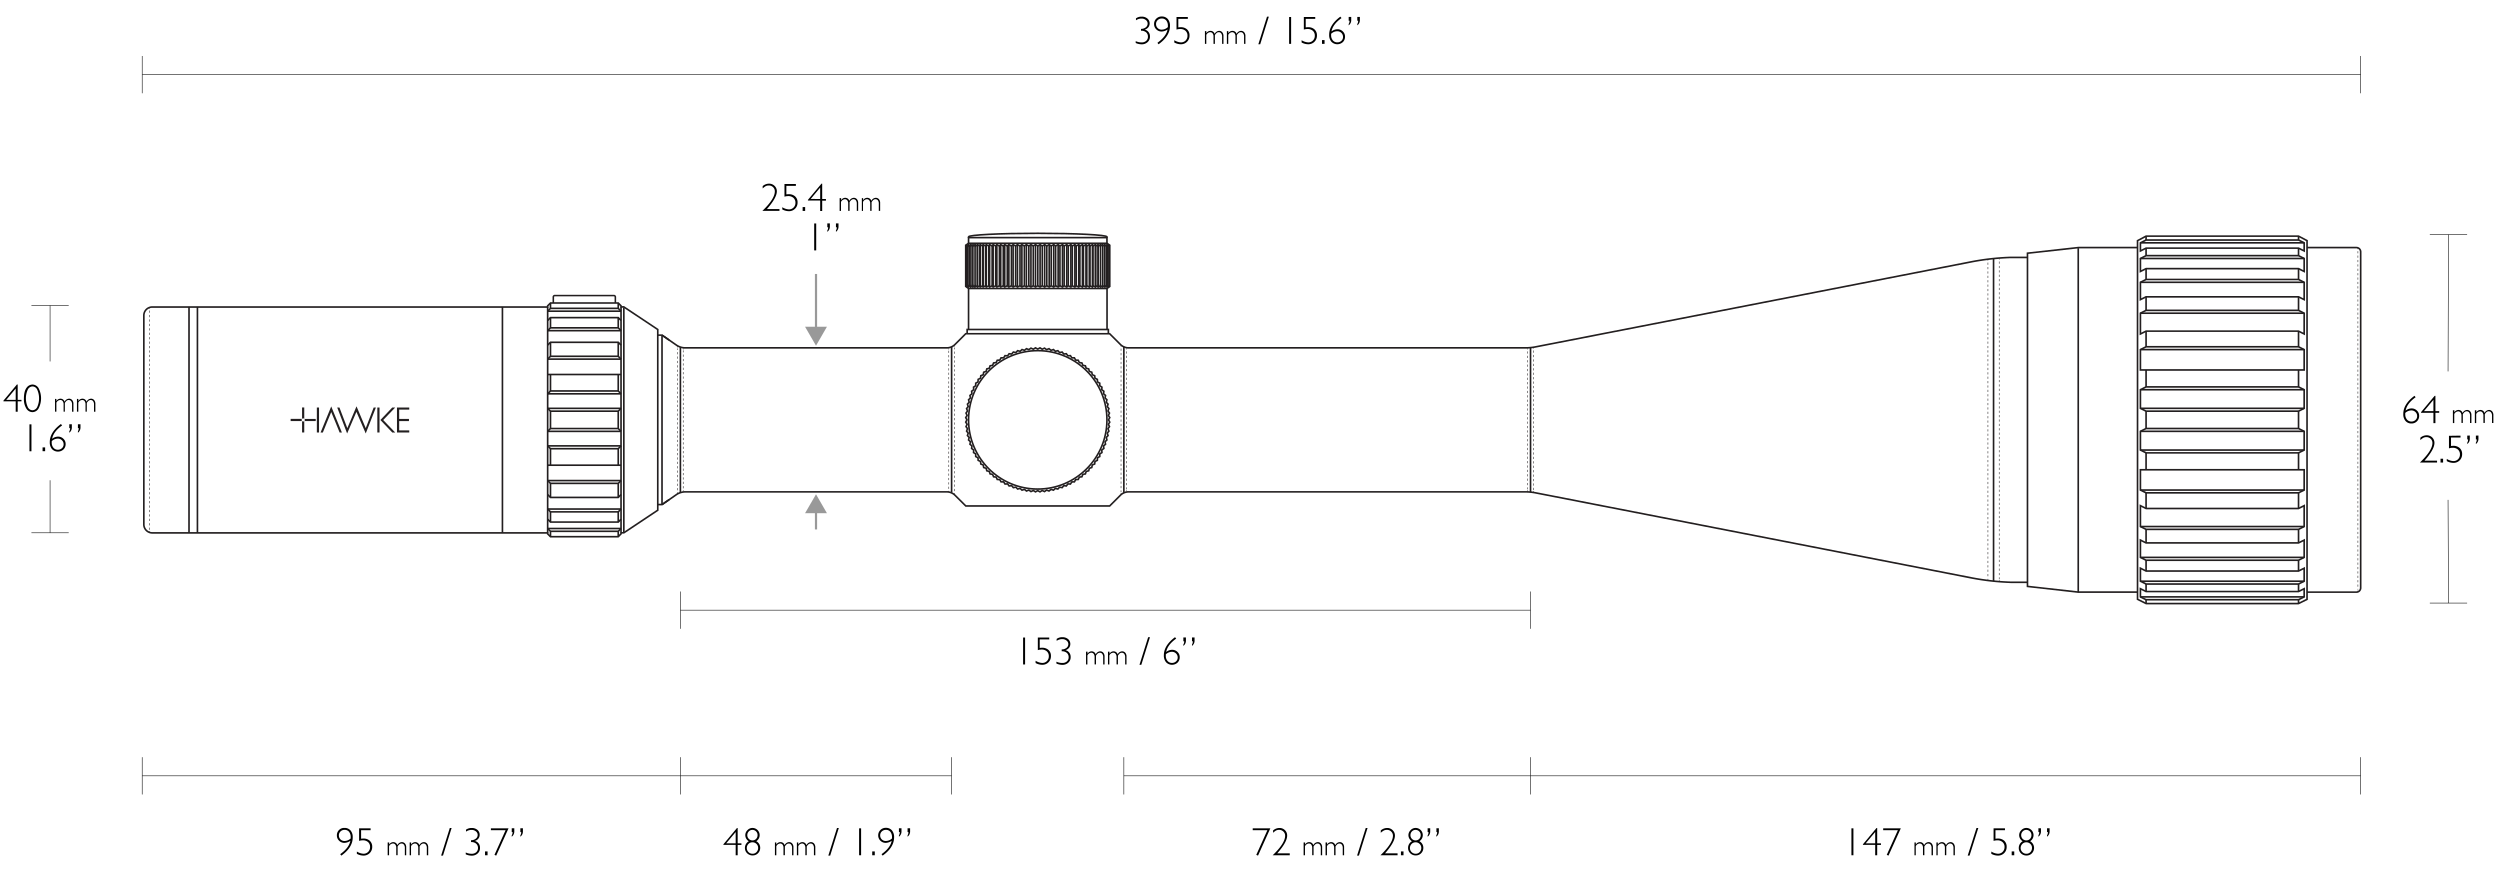 <svg xmlns="http://www.w3.org/2000/svg" viewBox="0 0 1140 400"><defs><style>.cls-1,.cls-10,.cls-11,.cls-12,.cls-14,.cls-15,.cls-16,.cls-17,.cls-2,.cls-3,.cls-4,.cls-5,.cls-6,.cls-7,.cls-8,.cls-9{fill:none;stroke-miterlimit:10;}.cls-1,.cls-10,.cls-11,.cls-12,.cls-14,.cls-15,.cls-2,.cls-3,.cls-4,.cls-5,.cls-6,.cls-7,.cls-8,.cls-9{stroke:#231f20;}.cls-1{stroke-width:0.75px;}.cls-10,.cls-11,.cls-12,.cls-14,.cls-16,.cls-2,.cls-3,.cls-4,.cls-5,.cls-6,.cls-7,.cls-8,.cls-9{stroke-width:0.25px;}.cls-3{stroke-dasharray:1.01 1.01;}.cls-4{stroke-dasharray:1 1;}.cls-5{stroke-dasharray:1 1;}.cls-6{stroke-dasharray:1.01 1.01;}.cls-7{stroke-dasharray:1.01 1.01;}.cls-8{stroke-dasharray:1 1;}.cls-9{stroke-dasharray:1 1;}.cls-10{stroke-dasharray:1.01 1.01;}.cls-11{stroke-dasharray:1 1;}.cls-12{stroke-dasharray:1 1;}.cls-13{fill:#231f20;}.cls-14{stroke-dasharray:1 1;}.cls-15{stroke-width:0.72px;}.cls-16{stroke:#000;}.cls-17{stroke:#999;}.cls-18{fill:#999;}</style></defs><title>Riflescope_Vantage_AO_6-24x50</title><g id="SCOPE"><polyline class="cls-1" points="506.05 112.24 505.87 112.14 505.58 111.8 504.86 112.14 504.8 111.57 503.86 112.14 503.78 111.57 502.84 112.14 502.77 111.57 501.84 112.14 501.84 111.57 500.8 112.14 500.72 111.57 499.65 112.14 499.49 111.57 498.39 112.14 498.16 111.57 497.03 112.14 496.73 111.57 495.58 112.14 495.21 111.57 494.04 112.14 493.6 111.57 492.42 112.14 491.91 111.57 490.73 112.14 490.15 111.57 488.96 112.14 488.32 111.57 487.13 112.14 486.43 111.57 485.25 112.14 484.49 111.57 483.32 112.14 482.51 111.57 481.35 112.14 480.48 111.57 479.35 112.14 478.43 111.57 477.33 112.14 476.36 111.57 475.28 112.14 474.28 111.57 473.23 112.14 472.19 111.57 471.18 112.14 470.11 111.57 469.14 112.14 468.04 111.57 467.12 112.14 465.99 111.57 465.12 112.14 463.96 111.57 463.15 112.14 461.98 111.57 461.21 112.14 460.04 111.57 459.33 112.14 458.15 111.57 457.5 112.14 456.32 111.57 455.74 112.14 454.56 111.57 454.04 112.14 452.87 111.57 452.42 112.14 451.26 111.57 450.88 112.14 449.74 111.57 449.43 112.14 448.31 111.57 448.08 112.14 446.98 111.57 446.82 112.14 445.75 111.57 445.67 112.14 444.63 111.57 444.63 112.14 443.69 111.57 443.63 112.14 442.69 111.57 442.61 112.14 441.67 111.57 441.6 112.14 440.89 111.8 440.6 112.14 440.37 112.24"></polyline><polyline class="cls-1" points="440.37 130.21 440.6 130.31 440.89 130.66 441.6 130.31 441.67 130.88 442.61 130.31 442.69 130.88 443.63 130.31 443.69 130.88 444.63 130.31 444.63 130.88 445.67 130.31 445.75 130.88 446.82 130.31 446.98 130.88 448.08 130.31 448.31 130.88 449.43 130.31 449.74 130.88 450.88 130.31 451.26 130.88 452.42 130.31 452.87 130.88 454.04 130.31 454.56 130.88 455.74 130.31 456.32 130.88 457.5 130.31 458.15 130.88 459.33 130.31 460.04 130.88 461.21 130.31 461.98 130.88 463.15 130.31 463.96 130.88 465.12 130.31 465.99 130.88 467.12 130.31 468.04 130.88 469.14 130.31 470.11 130.88 471.18 130.31 472.19 130.88 473.23 130.31 474.28 130.88 475.28 130.31 476.36 130.88 477.33 130.31 478.43 130.88 479.35 130.31 480.48 130.88 481.35 130.31 482.51 130.88 483.32 130.31 484.49 130.88 485.25 130.31 486.43 130.88 487.13 130.31 488.32 130.88 488.96 130.31 490.15 130.88 490.73 130.31 491.91 130.88 492.42 130.31 493.6 130.88 494.04 130.31 495.21 130.88 495.58 130.31 496.73 130.88 497.03 130.31 498.16 130.88 498.39 130.31 499.49 130.88 499.65 130.31 500.72 130.88 500.8 130.31 501.84 130.88 501.84 130.31 502.77 130.88 502.84 130.31 503.78 130.88 503.86 130.31 504.8 130.88 504.86 130.31 505.58 130.66 505.87 130.31 506.05 130.21"></polyline><line class="cls-1" x1="474.28" y1="111.57" x2="474.28" y2="130.88"></line><line class="cls-1" x1="476.36" y1="111.57" x2="476.36" y2="130.88"></line><line class="cls-1" x1="478.43" y1="111.57" x2="478.43" y2="130.88"></line><line class="cls-1" x1="480.48" y1="111.57" x2="480.48" y2="130.88"></line><line class="cls-1" x1="482.51" y1="111.57" x2="482.51" y2="130.88"></line><line class="cls-1" x1="484.49" y1="111.57" x2="484.49" y2="130.88"></line><line class="cls-1" x1="486.43" y1="111.57" x2="486.43" y2="130.88"></line><line class="cls-1" x1="488.32" y1="111.57" x2="488.32" y2="130.88"></line><line class="cls-1" x1="490.15" y1="111.57" x2="490.15" y2="130.88"></line><line class="cls-1" x1="491.91" y1="111.57" x2="491.91" y2="130.88"></line><line class="cls-1" x1="495.21" y1="111.57" x2="495.21" y2="130.88"></line><line class="cls-1" x1="496.73" y1="111.57" x2="496.73" y2="130.88"></line><line class="cls-1" x1="498.16" y1="111.57" x2="498.16" y2="130.88"></line><line class="cls-1" x1="499.49" y1="111.57" x2="499.49" y2="130.88"></line><line class="cls-1" x1="500.72" y1="111.57" x2="500.72" y2="130.88"></line><line class="cls-1" x1="501.84" y1="111.57" x2="501.84" y2="130.88"></line><line class="cls-1" x1="502.84" y1="111.79" x2="502.84" y2="130.66"></line><line class="cls-1" x1="503.73" y1="111.57" x2="503.73" y2="130.88"></line><line class="cls-1" x1="504.5" y1="111.79" x2="504.5" y2="130.66"></line><line class="cls-1" x1="505.14" y1="111.54" x2="505.14" y2="130.91"></line><line class="cls-1" x1="505.67" y1="111.57" x2="505.67" y2="130.88"></line><line class="cls-1" x1="493.6" y1="111.57" x2="493.6" y2="130.88"></line><line class="cls-1" x1="473.23" y1="112.14" x2="473.23" y2="130.34"></line><line class="cls-1" x1="475.28" y1="112.14" x2="475.28" y2="130.34"></line><line class="cls-1" x1="477.33" y1="112.14" x2="477.33" y2="130.34"></line><line class="cls-1" x1="479.35" y1="112.14" x2="479.35" y2="130.34"></line><line class="cls-1" x1="481.35" y1="112.14" x2="481.35" y2="130.34"></line><line class="cls-1" x1="483.33" y1="112.22" x2="483.33" y2="130.42"></line><line class="cls-1" x1="485.25" y1="112.14" x2="485.25" y2="130.34"></line><line class="cls-1" x1="487.13" y1="112.14" x2="487.13" y2="130.34"></line><line class="cls-1" x1="488.96" y1="112.14" x2="488.96" y2="130.34"></line><line class="cls-1" x1="490.73" y1="112.14" x2="490.73" y2="130.34"></line><line class="cls-1" x1="492.42" y1="112.14" x2="492.42" y2="130.34"></line><line class="cls-1" x1="494.04" y1="112.14" x2="494.04" y2="130.34"></line><line class="cls-1" x1="495.58" y1="112.14" x2="495.58" y2="130.34"></line><line class="cls-1" x1="497.03" y1="112.14" x2="497.03" y2="130.34"></line><line class="cls-1" x1="498.39" y1="112.14" x2="498.39" y2="130.34"></line><line class="cls-1" x1="499.65" y1="112.14" x2="499.65" y2="130.34"></line><line class="cls-1" x1="500.8" y1="112.14" x2="500.8" y2="130.34"></line><line class="cls-1" x1="472.19" y1="130.88" x2="472.19" y2="111.57"></line><line class="cls-1" x1="470.11" y1="130.88" x2="470.11" y2="111.57"></line><line class="cls-1" x1="468.03" y1="130.88" x2="468.03" y2="111.57"></line><line class="cls-1" x1="465.98" y1="130.88" x2="465.98" y2="111.57"></line><line class="cls-1" x1="463.96" y1="130.88" x2="463.96" y2="111.57"></line><line class="cls-1" x1="461.98" y1="130.88" x2="461.98" y2="111.57"></line><line class="cls-1" x1="460.04" y1="130.88" x2="460.04" y2="111.57"></line><line class="cls-1" x1="458.15" y1="130.88" x2="458.15" y2="111.57"></line><line class="cls-1" x1="456.32" y1="130.88" x2="456.32" y2="111.57"></line><line class="cls-1" x1="454.56" y1="130.88" x2="454.56" y2="111.57"></line><line class="cls-1" x1="451.26" y1="130.88" x2="451.26" y2="111.57"></line><line class="cls-1" x1="449.74" y1="130.88" x2="449.74" y2="111.57"></line><line class="cls-1" x1="448.31" y1="130.88" x2="448.31" y2="111.57"></line><line class="cls-1" x1="446.98" y1="130.88" x2="446.98" y2="111.57"></line><line class="cls-1" x1="445.75" y1="130.88" x2="445.75" y2="111.57"></line><line class="cls-1" x1="444.63" y1="130.88" x2="444.63" y2="111.57"></line><line class="cls-1" x1="443.62" y1="130.66" x2="443.62" y2="111.79"></line><line class="cls-1" x1="442.74" y1="130.88" x2="442.74" y2="111.57"></line><line class="cls-1" x1="441.97" y1="130.66" x2="441.97" y2="111.79"></line><line class="cls-1" x1="441.32" y1="130.91" x2="441.32" y2="111.54"></line><line class="cls-1" x1="440.8" y1="130.88" x2="440.8" y2="111.57"></line><line class="cls-1" x1="452.87" y1="130.88" x2="452.87" y2="111.57"></line><line class="cls-1" x1="471.18" y1="130.31" x2="471.18" y2="112.11"></line><line class="cls-1" x1="469.14" y1="130.31" x2="469.14" y2="112.11"></line><line class="cls-1" x1="467.12" y1="130.31" x2="467.12" y2="112.11"></line><line class="cls-1" x1="465.12" y1="130.31" x2="465.12" y2="112.11"></line><line class="cls-1" x1="463.13" y1="130.23" x2="463.13" y2="112.03"></line><line class="cls-1" x1="461.22" y1="130.31" x2="461.22" y2="112.11"></line><line class="cls-1" x1="459.33" y1="130.31" x2="459.33" y2="112.11"></line><line class="cls-1" x1="457.5" y1="130.31" x2="457.5" y2="112.11"></line><line class="cls-1" x1="455.74" y1="130.31" x2="455.74" y2="112.11"></line><line class="cls-1" x1="454.04" y1="130.31" x2="454.04" y2="112.11"></line><line class="cls-1" x1="452.42" y1="130.31" x2="452.42" y2="112.11"></line><line class="cls-1" x1="450.89" y1="130.31" x2="450.89" y2="112.11"></line><line class="cls-1" x1="449.43" y1="130.31" x2="449.43" y2="112.11"></line><line class="cls-1" x1="448.08" y1="130.31" x2="448.08" y2="112.11"></line><line class="cls-1" x1="446.82" y1="130.31" x2="446.82" y2="112.11"></line><line class="cls-1" x1="445.67" y1="130.31" x2="445.67" y2="112.11"></line><polyline class="cls-1" points="441.66 110.93 441.66 108.35 504.77 108.35 504.77 110.93"></polyline><line class="cls-1" x1="441.66" y1="131.55" x2="504.86" y2="131.55"></line><polyline class="cls-1" points="504.81 150.25 504.81 131.55 506.05 130.62 506.05 130.28 506.05 112.17 506.05 111.83 504.81 110.93 441.66 110.93 440.37 111.83 440.37 112.12 440.37 130.33 440.37 130.62 441.66 131.55 441.66 150.25"></polyline><ellipse class="cls-1" cx="473.22" cy="191.45" rx="31.56" ry="31.55" transform="translate(280.03 663.97) rotate(-89.79)"></ellipse><polygon class="cls-1" points="473.21 159.18 474.24 158.62 475.24 159.24 476.3 158.75 477.25 159.43 478.35 159 479.26 159.75 480.38 159.39 481.23 160.19 482.38 159.91 483.18 160.76 484.34 160.54 485.09 161.44 486.25 161.3 486.95 162.25 488.12 162.18 488.76 163.17 489.93 163.18 490.5 164.2 491.68 164.28 492.18 165.34 493.35 165.5 493.78 166.58 494.94 166.81 495.3 167.92 496.44 168.22 496.74 169.36 497.85 169.73 498.08 170.88 499.17 171.32 499.32 172.48 500.38 172.99 500.46 174.16 501.49 174.73 501.49 175.9 502.48 176.54 502.41 177.71 503.36 178.41 503.22 179.57 504.12 180.32 503.91 181.48 504.76 182.29 504.47 183.43 505.27 184.29 504.91 185.41 505.66 186.31 505.23 187.41 505.92 188.36 505.42 189.43 506.05 190.42 505.48 191.45 506.05 192.49 505.42 193.48 505.92 194.54 505.23 195.5 505.66 196.59 504.91 197.5 505.27 198.62 504.47 199.48 504.76 200.62 503.91 201.43 504.12 202.58 503.22 203.34 503.36 204.5 502.41 205.2 502.48 206.37 501.49 207 501.49 208.18 500.46 208.75 500.38 209.92 499.32 210.42 499.17 211.59 498.08 212.03 497.85 213.18 496.74 213.55 496.44 214.68 495.3 214.98 494.94 216.1 493.78 216.32 493.35 217.41 492.18 217.56 491.68 218.63 490.5 218.71 489.93 219.73 488.76 219.74 488.12 220.72 486.95 220.66 486.25 221.6 485.09 221.46 484.34 222.36 483.18 222.15 482.38 223 481.23 222.72 480.38 223.51 479.26 223.16 478.35 223.9 477.25 223.47 476.3 224.16 475.24 223.67 474.24 224.29 473.21 223.73 472.18 224.29 471.18 223.67 470.12 224.16 469.16 223.47 468.07 223.9 467.16 223.16 466.04 223.51 465.18 222.72 464.04 223 463.24 222.15 462.08 222.36 461.33 221.46 460.16 221.6 459.47 220.66 458.29 220.72 457.66 219.74 456.48 219.73 455.91 218.71 454.74 218.63 454.24 217.56 453.07 217.41 452.63 216.32 451.48 216.1 451.11 214.98 449.98 214.68 449.68 213.54 448.56 213.18 448.34 212.03 447.25 211.59 447.1 210.42 446.04 209.92 445.96 208.75 444.93 208.18 444.92 207 443.94 206.37 444 205.2 443.06 204.5 443.2 203.34 442.3 202.58 442.51 201.43 441.66 200.62 441.94 199.48 441.15 198.62 441.5 197.5 440.76 196.59 441.19 195.5 440.5 194.54 441 193.48 440.37 192.49 440.93 191.45 440.37 190.42 441 189.43 440.5 188.36 441.19 187.41 440.76 186.31 441.5 185.41 441.15 184.29 441.94 183.43 441.66 182.29 442.51 181.48 442.3 180.32 443.2 179.57 443.06 178.41 444 177.71 443.94 176.54 444.92 175.9 444.93 174.73 445.96 174.16 446.04 172.99 447.1 172.48 447.25 171.32 448.34 170.88 448.56 169.73 449.68 169.36 449.98 168.22 451.11 167.92 451.48 166.81 452.63 166.58 453.07 165.5 454.24 165.34 454.74 164.28 455.91 164.2 456.48 163.18 457.66 163.17 458.29 162.18 459.47 162.25 460.16 161.3 461.33 161.44 462.08 160.54 463.24 160.76 464.04 159.91 465.18 160.19 466.04 159.39 467.16 159.75 468.07 159 469.16 159.43 470.12 158.75 471.18 159.24 472.18 158.62 473.21 159.18"></polygon><path class="cls-1" d="M504.76,108.4V108c0-.89-14.13-1.61-31.55-1.61s-31.55.72-31.55,1.61v.39"></path><path class="cls-1" d="M301.88,230.09l6.79-4.7a7.36,7.36,0,0,1,3.52-1.1H432a5.4,5.4,0,0,1,3.3,1.37l5.1,5.07H506l5.08-5.07a5.37,5.37,0,0,1,3.3-1.37H696a24.47,24.47,0,0,1,3.83.37L899,263.52a114.16,114.16,0,0,0,17.84,2h7.74"></path><path class="cls-1" d="M301.88,152.82l6.79,4.7a7.36,7.36,0,0,0,3.52,1.1H432a5.4,5.4,0,0,0,3.3-1.37l5.07-5.07H506l5.08,5.07a5.37,5.37,0,0,0,3.3,1.37H696a24.47,24.47,0,0,0,3.83-.37L899,119.38a115.27,115.27,0,0,1,17.84-2h7.74"></path><polyline class="cls-1" points="441.02 152.18 441.02 150.25 505.41 150.25 505.41 152.18"></polyline><polyline class="cls-1" points="299.94 152.82 301.88 152.82 305.1 155.05"></polyline><line class="cls-1" x1="433.93" y1="224.55" x2="433.93" y2="158.22"></line><line class="cls-2" x1="435.22" y1="225.32" x2="435.22" y2="224.87"></line><line class="cls-3" x1="435.22" y1="223.95" x2="435.22" y2="158.5"></line><line class="cls-2" x1="435.22" y1="158.04" x2="435.22" y2="157.59"></line><line class="cls-2" x1="432.64" y1="224.29" x2="432.64" y2="223.84"></line><line class="cls-4" x1="432.64" y1="222.93" x2="432.64" y2="159.78"></line><line class="cls-2" x1="432.64" y1="159.33" x2="432.64" y2="158.88"></line><line class="cls-1" x1="512.48" y1="158.14" x2="512.48" y2="224.77"></line><line class="cls-2" x1="513.77" y1="158.88" x2="513.77" y2="159.33"></line><line class="cls-5" x1="513.77" y1="160.24" x2="513.77" y2="223.13"></line><line class="cls-2" x1="513.77" y1="223.58" x2="513.77" y2="224.03"></line><line class="cls-2" x1="511.19" y1="157.59" x2="511.19" y2="158.04"></line><line class="cls-6" x1="511.19" y1="158.96" x2="511.19" y2="224.41"></line><line class="cls-2" x1="511.19" y1="224.87" x2="511.19" y2="225.32"></line><line class="cls-1" x1="697.92" y1="158.36" x2="697.92" y2="224.45"></line><line class="cls-2" x1="699.2" y1="158.46" x2="699.2" y2="158.91"></line><line class="cls-7" x1="699.2" y1="159.83" x2="699.2" y2="223.54"></line><line class="cls-2" x1="699.2" y1="224" x2="699.2" y2="224.45"></line><line class="cls-2" x1="696.63" y1="158.88" x2="696.63" y2="159.33"></line><line class="cls-5" x1="696.63" y1="160.24" x2="696.63" y2="223.13"></line><line class="cls-2" x1="696.63" y1="223.58" x2="696.63" y2="224.03"></line><line class="cls-1" x1="909.06" y1="117.88" x2="909.06" y2="264.98"></line><line class="cls-2" x1="911.64" y1="117.89" x2="911.64" y2="118.35"></line><line class="cls-8" x1="911.64" y1="119.26" x2="911.64" y2="264.13"></line><line class="cls-2" x1="911.64" y1="264.58" x2="911.64" y2="265.04"></line><line class="cls-2" x1="906.49" y1="118.38" x2="906.49" y2="118.83"></line><line class="cls-9" x1="906.49" y1="119.75" x2="906.49" y2="263.49"></line><line class="cls-2" x1="906.49" y1="263.95" x2="906.49" y2="264.4"></line><line class="cls-2" x1="68.16" y1="140.25" x2="68.16" y2="140.7"></line><line class="cls-10" x1="68.16" y1="141.61" x2="68.16" y2="241.79"></line><line class="cls-2" x1="68.16" y1="242.25" x2="68.16" y2="242.71"></line><line class="cls-1" x1="90.03" y1="139.95" x2="90.03" y2="242.96"></line><line class="cls-1" x1="229.11" y1="139.95" x2="229.11" y2="242.96"></line><line class="cls-1" x1="249.73" y1="139.95" x2="249.73" y2="242.96"></line><line class="cls-1" x1="283.19" y1="139.95" x2="283.19" y2="242.96"></line><polyline class="cls-1" points="283.19 139.95 284.46 139.95 299.94 150.25 299.94 232.66 284.46 242.96 283.19 242.96"></polyline><line class="cls-1" x1="310.26" y1="224.55" x2="310.26" y2="158.36"></line><line class="cls-2" x1="311.55" y1="224.03" x2="311.55" y2="223.58"></line><line class="cls-11" x1="311.55" y1="222.68" x2="311.55" y2="159.78"></line><line class="cls-2" x1="311.55" y1="159.33" x2="311.55" y2="158.88"></line><line class="cls-2" x1="308.97" y1="224.93" x2="308.97" y2="224.47"></line><line class="cls-12" x1="308.97" y1="223.57" x2="308.97" y2="158.89"></line><line class="cls-2" x1="308.97" y1="158.44" x2="308.97" y2="157.98"></line><line class="cls-1" x1="301.88" y1="229.83" x2="301.88" y2="153.08"></line><line class="cls-1" x1="284.47" y1="242.71" x2="284.47" y2="140.2"></line><path class="cls-1" d="M249.73,140H69.45a3.86,3.86,0,0,0-3.86,3.86V239.1A3.86,3.86,0,0,0,69.45,243H249.73"></path><line class="cls-1" x1="86.19" y1="139.95" x2="86.19" y2="242.96"></line><polygon class="cls-13" points="146.18 197.22 147.22 197.22 148.74 193.47 149 192.81 151.04 187.9 153.07 192.81 154.86 197.22 155.9 197.22 151.04 185.33 146.18 197.22 146.18 197.22"></polygon><polygon class="cls-13" points="166.78 195.23 162.57 185.28 158.38 195.24 154.79 185.83 153.77 185.83 158.29 197.67 162.53 187.8 166.77 197.66 171.41 185.83 170.39 185.83 166.78 195.23 166.78 195.23"></polygon><polygon class="cls-13" points="178.86 185.83 173.45 191.52 178.87 197.22 180.21 197.22 174.74 191.53 180.21 185.83 178.86 185.83 178.86 185.83"></polygon><polygon class="cls-13" points="172.06 197.22 173.06 197.22 173.06 185.83 172.06 185.83 172.06 197.22 172.06 197.22"></polygon><polygon class="cls-13" points="181.02 197.22 186.62 197.22 186.62 196.26 182.03 196.26 182.03 192.02 186.48 192.02 186.48 191.03 182.03 191.03 182.03 186.78 186.62 186.78 186.62 185.83 181.02 185.83 181.02 197.22 181.02 197.22"></polygon><polygon class="cls-13" points="144.48 197.22 145.48 197.22 145.48 185.83 144.48 185.83 144.48 197.22 144.48 197.22"></polygon><path class="cls-13" d="M132.53,191v1h5.21a.69.69,0,0,1-.2-.5.7.7,0,0,1,.2-.5Z"></path><path class="cls-13" d="M137.74,191a.72.72,0,0,1,.51-.21.67.67,0,0,1,.49.21v-5.19h-1V191Z"></path><path class="cls-13" d="M139,191.52a.73.73,0,0,1-.2.5h5.17v-1h-5.17a.75.75,0,0,1,.2.5Z"></path><path class="cls-13" d="M137.74,192v5.19h1V192a.7.7,0,0,1-.49.2.75.75,0,0,1-.51-.2Z"></path><path class="cls-1" d="M1052,112.9h22.54a1.94,1.94,0,0,1,1.93,1.94V268.07a1.94,1.94,0,0,1-1.93,1.94H1052"></path><line class="cls-2" x1="1075.2" y1="113.16" x2="1075.2" y2="113.62"></line><line class="cls-14" x1="1075.2" y1="114.53" x2="1075.2" y2="268.84"></line><line class="cls-2" x1="1075.2" y1="269.29" x2="1075.2" y2="269.75"></line><polyline class="cls-1" points="283.19 196.7 281.92 195.41 251.02 195.41 249.73 196.7"></polyline><polyline class="cls-1" points="283.19 186.21 281.92 187.5 251.02 187.5 249.73 186.21"></polyline><polyline class="cls-1" points="249.73 196.7 265.36 196.7 283.19 196.7"></polyline><line class="cls-1" x1="249.73" y1="186.21" x2="283.19" y2="186.21"></line><polyline class="cls-1" points="249.73 203.32 251.02 204.6 281.92 204.6 283.19 203.32"></polyline><line class="cls-1" x1="249.73" y1="212.13" x2="283.19" y2="212.13"></line><line class="cls-1" x1="283.19" y1="203.32" x2="249.73" y2="203.32"></line><polyline class="cls-1" points="283.19 225.53 281.92 226.82 251.02 226.82 249.73 225.53"></polyline><polyline class="cls-1" points="283.19 219.14 281.92 220.42 251.02 220.42 249.73 219.14"></polyline><line class="cls-1" x1="249.73" y1="219.14" x2="283.19" y2="219.14"></line><polyline class="cls-1" points="283.19 232.12 281.92 233.41 251.02 233.41 249.73 232.12"></polyline><polyline class="cls-1" points="283.19 236.77 281.92 238.06 251.02 238.06 249.73 236.77"></polyline><line class="cls-1" x1="249.73" y1="232.12" x2="283.19" y2="232.12"></line><polyline class="cls-1" points="249.73 242.71 249.73 243.44 251.02 244.73 281.92 244.73 283.19 243.44 283.19 242.71"></polyline><polyline class="cls-1" points="249.73 241 251.02 242.28 281.92 242.28 283.19 241"></polyline><line class="cls-1" x1="249.73" y1="241" x2="283.19" y2="241"></line><line class="cls-1" x1="251.02" y1="204.61" x2="251.02" y2="212.13"></line><line class="cls-1" x1="281.92" y1="204.61" x2="281.92" y2="212.13"></line><line class="cls-1" x1="251.02" y1="187.5" x2="251.02" y2="195.41"></line><line class="cls-1" x1="978.61" y1="187.5" x2="978.61" y2="195.41"></line><line class="cls-1" x1="978.61" y1="206.51" x2="978.61" y2="214.22"></line><line class="cls-1" x1="978.61" y1="224.74" x2="978.61" y2="231.87"></line><line class="cls-1" x1="978.61" y1="241.39" x2="978.61" y2="247.57"></line><line class="cls-1" x1="978.61" y1="255.46" x2="978.61" y2="260.39"></line><line class="cls-1" x1="978.61" y1="266.31" x2="978.61" y2="269.74"></line><line class="cls-1" x1="978.61" y1="273.47" x2="978.61" y2="275.22"></line><line class="cls-1" x1="978.61" y1="168.71" x2="978.61" y2="176.42"></line><line class="cls-1" x1="978.61" y1="151" x2="978.61" y2="158.13"></line><line class="cls-1" x1="978.61" y1="135.35" x2="978.61" y2="141.53"></line><line class="cls-1" x1="978.61" y1="122.5" x2="978.61" y2="127.44"></line><line class="cls-1" x1="978.61" y1="113.15" x2="978.61" y2="116.58"></line><line class="cls-1" x1="978.61" y1="107.73" x2="978.61" y2="109.45"></line><line class="cls-1" x1="1048.13" y1="187.5" x2="1048.13" y2="195.41"></line><line class="cls-1" x1="1048.13" y1="206.51" x2="1048.13" y2="214.22"></line><line class="cls-1" x1="1048.13" y1="224.74" x2="1048.13" y2="231.87"></line><line class="cls-1" x1="1048.13" y1="241.39" x2="1048.13" y2="247.57"></line><line class="cls-1" x1="1048.13" y1="255.46" x2="1048.13" y2="260.39"></line><line class="cls-1" x1="1048.13" y1="266.31" x2="1048.13" y2="269.74"></line><line class="cls-1" x1="1048.13" y1="273.47" x2="1048.13" y2="275.22"></line><line class="cls-1" x1="1048.13" y1="168.71" x2="1048.13" y2="176.42"></line><line class="cls-1" x1="1048.13" y1="151" x2="1048.13" y2="158.13"></line><line class="cls-1" x1="1048.13" y1="135.35" x2="1048.13" y2="141.53"></line><line class="cls-1" x1="1048.13" y1="122.5" x2="1048.13" y2="127.44"></line><line class="cls-1" x1="1048.13" y1="113.15" x2="1048.13" y2="116.58"></line><line class="cls-1" x1="1048.13" y1="107.73" x2="1048.13" y2="109.45"></line><line class="cls-1" x1="281.92" y1="187.5" x2="281.92" y2="195.41"></line><line class="cls-1" x1="251.02" y1="220.42" x2="251.02" y2="226.82"></line><line class="cls-1" x1="281.92" y1="220.42" x2="281.92" y2="226.82"></line><line class="cls-1" x1="251.02" y1="233.41" x2="251.02" y2="238.06"></line><line class="cls-1" x1="281.92" y1="233.41" x2="281.92" y2="238.06"></line><line class="cls-1" x1="251.02" y1="242.4" x2="251.02" y2="244.73"></line><line class="cls-1" x1="281.92" y1="242.4" x2="281.92" y2="244.73"></line><polyline class="cls-1" points="249.73 179.58 251.02 178.29 281.92 178.29 283.19 179.58"></polyline><line class="cls-1" x1="249.73" y1="170.77" x2="283.19" y2="170.77"></line><line class="cls-1" x1="283.19" y1="179.58" x2="249.73" y2="179.58"></line><polyline class="cls-1" points="283.19 157.37 281.92 156.08 251.02 156.08 249.73 157.37"></polyline><polyline class="cls-1" points="283.19 163.76 281.92 162.48 251.02 162.48 249.73 163.76"></polyline><line class="cls-1" x1="249.73" y1="163.76" x2="283.19" y2="163.76"></line><polyline class="cls-1" points="283.19 150.78 281.92 149.49 251.02 149.49 249.73 150.78"></polyline><polyline class="cls-1" points="283.19 146.13 281.92 144.84 251.02 144.84 249.73 146.13"></polyline><line class="cls-1" x1="249.73" y1="150.78" x2="283.19" y2="150.78"></line><polyline class="cls-1" points="249.73 140.19 249.73 139.46 251.02 138.17 281.92 138.17 283.19 139.46 283.19 140.19"></polyline><polyline class="cls-1" points="249.73 141.9 251.02 140.62 281.92 140.62 283.19 141.9"></polyline><line class="cls-1" x1="249.73" y1="141.9" x2="283.19" y2="141.9"></line><line class="cls-1" x1="251.02" y1="178.29" x2="251.02" y2="170.77"></line><line class="cls-1" x1="281.92" y1="178.29" x2="281.92" y2="170.77"></line><line class="cls-1" x1="251.02" y1="162.48" x2="251.02" y2="156.08"></line><line class="cls-1" x1="281.92" y1="162.48" x2="281.92" y2="156.08"></line><line class="cls-1" x1="251.02" y1="149.49" x2="251.02" y2="144.84"></line><line class="cls-1" x1="281.92" y1="149.49" x2="281.92" y2="144.84"></line><line class="cls-1" x1="251.02" y1="140.5" x2="251.02" y2="138.17"></line><line class="cls-1" x1="281.92" y1="140.5" x2="281.92" y2="138.17"></line><polyline class="cls-1" points="305.1 227.86 301.88 230.09 299.94 230.09"></polyline><polygon class="cls-1" points="1050.7 205.22 1048.13 206.51 978.61 206.51 976.03 205.22 976.03 196.69 978.61 195.4 1048.13 195.4 1050.7 196.69 1050.7 205.22"></polygon><line class="cls-1" x1="1050.71" y1="196.69" x2="976.03" y2="196.69"></line><line class="cls-1" x1="976.03" y1="205.22" x2="1050.71" y2="205.22"></line><polygon class="cls-1" points="976.03 186.2 978.61 187.49 1048.13 187.49 1050.7 186.2 1050.7 177.71 1048.13 176.42 978.61 176.42 976.03 177.71 976.03 186.2"></polygon><line class="cls-1" x1="976.03" y1="186.2" x2="1050.71" y2="186.2"></line><line class="cls-1" x1="976.03" y1="177.71" x2="1050.71" y2="177.71"></line><polygon class="cls-1" points="1050.7 168.71 1048.13 168.71 978.61 168.71 976.03 168.71 976.03 159.42 978.61 158.13 1048.13 158.13 1050.7 159.42 1050.7 168.71"></polygon><line class="cls-1" x1="1050.71" y1="159.42" x2="976.03" y2="159.42"></line><line class="cls-1" x1="1050.71" y1="142.82" x2="976.03" y2="142.82"></line><polygon class="cls-1" points="1050.7 152.29 1048.13 151 978.61 151 976.03 152.29 976.03 142.82 978.61 141.53 1048.13 141.53 1050.7 142.82 1050.7 152.29"></polygon><polygon class="cls-1" points="1050.7 136.63 1048.13 135.35 978.61 135.35 976.03 136.63 976.03 128.73 978.61 127.44 1048.13 127.44 1050.7 128.73 1050.7 136.63"></polygon><line class="cls-1" x1="1050.71" y1="128.73" x2="976.03" y2="128.73"></line><line class="cls-1" x1="976.03" y1="117.87" x2="1050.71" y2="117.87"></line><polygon class="cls-1" points="1050.7 123.79 1048.13 122.5 978.61 122.5 976.03 123.79 976.03 117.87 978.61 116.58 1048.13 116.58 1050.7 117.87 1050.7 123.79"></polygon><polygon class="cls-1" points="1050.7 114.44 1048.13 113.15 978.61 113.15 976.03 114.44 976.03 110.73 978.61 109.45 1048.13 109.45 1050.7 110.73 1050.7 114.44"></polygon><line class="cls-1" x1="1050.71" y1="110.73" x2="976.03" y2="110.73"></line><polygon class="cls-1" points="1052.01 110.73 1052.01 272.18 1052.01 273.3 1048.13 275.22 978.61 275.22 974.71 273.27 974.71 272.18 974.71 110.73 974.71 109.74 978.61 107.68 1048.13 107.68 1052.01 109.73 1052.01 110.73"></polygon><polygon class="cls-1" points="1050.7 223.46 1048.13 224.74 978.61 224.74 976.03 223.46 976.03 214.22 978.61 214.22 1048.13 214.22 1050.7 214.22 1050.7 223.46"></polygon><polygon class="cls-1" points="976.03 240.1 978.61 241.39 1048.13 241.39 1050.7 240.1 1050.7 230.58 1048.13 231.87 978.61 231.87 976.03 230.58 976.03 240.1"></polygon><line class="cls-1" x1="976.03" y1="223.46" x2="1050.71" y2="223.46"></line><line class="cls-1" x1="976.03" y1="240.1" x2="1050.71" y2="240.1"></line><polygon class="cls-1" points="1050.7 254.17 1048.13 255.46 978.61 255.46 976.03 254.17 976.03 246.28 978.61 247.57 1048.13 247.57 1050.7 246.28 1050.7 254.17"></polygon><polygon class="cls-1" points="1050.7 265.03 1048.13 266.31 978.61 266.31 976.03 265.03 976.03 259.1 978.61 260.39 1048.13 260.39 1050.7 259.1 1050.7 265.03"></polygon><line class="cls-1" x1="976.03" y1="254.17" x2="1050.71" y2="254.17"></line><line class="cls-1" x1="976.03" y1="265.03" x2="1050.71" y2="265.03"></line><polygon class="cls-1" points="1050.7 272.18 1048.13 273.47 978.61 273.47 976.03 272.18 976.03 268.45 978.61 269.74 1048.13 269.74 1050.7 268.45 1050.7 272.18"></polygon><line class="cls-1" x1="976.03" y1="272.18" x2="1050.71" y2="272.18"></line><polyline class="cls-1" points="974.71 270 947.68 270 924.53 267.4 924.53 115.46 947.68 112.9 974.71 112.9"></polyline><line class="cls-1" x1="947.68" y1="113.15" x2="947.68" y2="270.01"></line><path class="cls-15" d="M252.31,138.17v-2.74a.65.65,0,0,1,.64-.65h27a.65.65,0,0,1,.65.65v2.74"></path></g><g id="DIM_LiNES" data-name="DIM LiNES"><line class="cls-16" x1="1076.48" y1="42.53" x2="1076.48" y2="25.53"></line><line class="cls-16" x1="64.84" y1="42.53" x2="64.84" y2="25.53"></line><line class="cls-16" x1="64.84" y1="34.03" x2="1076.48" y2="34.03"></line><line class="cls-16" x1="697.92" y1="286.73" x2="697.92" y2="269.73"></line><line class="cls-16" x1="310.26" y1="286.73" x2="310.26" y2="269.73"></line><line class="cls-16" x1="310.26" y1="278.23" x2="697.92" y2="278.23"></line><line class="cls-16" x1="310.26" y1="362.28" x2="310.26" y2="345.28"></line><line class="cls-16" x1="64.84" y1="362.28" x2="64.84" y2="345.28"></line><line class="cls-16" x1="64.84" y1="353.78" x2="310.26" y2="353.78"></line><line class="cls-16" x1="433.93" y1="362.28" x2="433.93" y2="345.28"></line><line class="cls-16" x1="310.26" y1="353.78" x2="433.93" y2="353.78"></line><line class="cls-16" x1="512.48" y1="362.28" x2="512.48" y2="345.28"></line><line class="cls-16" x1="512.48" y1="353.78" x2="697.92" y2="353.78"></line><line class="cls-16" x1="697.92" y1="362.28" x2="697.92" y2="345.28"></line><line class="cls-16" x1="697.92" y1="353.78" x2="1076.48" y2="353.78"></line><line class="cls-16" x1="1076.48" y1="362.28" x2="1076.48" y2="345.28"></line><line class="cls-16" x1="1108" y1="275" x2="1125" y2="275"></line><line class="cls-16" x1="1108" y1="107" x2="1125" y2="107"></line><line class="cls-16" x1="1116.31" y1="227.94" x2="1116.5" y2="275"></line><line class="cls-16" x1="1116.5" y1="107" x2="1116.31" y2="169.37"></line><line class="cls-16" x1="14.33" y1="242.96" x2="31.33" y2="242.96"></line><line class="cls-16" x1="14.33" y1="139.33" x2="31.33" y2="139.33"></line><line class="cls-16" x1="22.83" y1="219" x2="22.83" y2="242.96"></line><line class="cls-16" x1="22.83" y1="139.33" x2="22.83" y2="164.82"></line><line class="cls-17" x1="372.1" y1="232.56" x2="372.1" y2="241.43"></line><polygon class="cls-18" points="367.11 234.02 372.1 225.39 377.08 234.02 367.11 234.02"></polygon><line class="cls-17" x1="372.1" y1="124.93" x2="372.1" y2="150.46"></line><polygon class="cls-18" points="367.11 149 372.1 157.64 377.08 149 367.11 149"></polygon></g><g id="TEXT"><path d="M518,9.26V8.38a4.19,4.19,0,0,1,2.58-.79,3.92,3.92,0,0,1,2.63.87,2.89,2.89,0,0,1,.45,3.95A3.22,3.22,0,0,1,522,13.5v0a3.1,3.1,0,0,1,2.38,3.13,3.27,3.27,0,0,1-1.08,2.58,3.82,3.82,0,0,1-2.59,1,6.69,6.69,0,0,1-2.83-.61v-.84a6.4,6.4,0,0,0,2.73.58,2.94,2.94,0,0,0,2.06-.72,2.43,2.43,0,0,0,.79-1.89,2.55,2.55,0,0,0-.84-2,3.29,3.29,0,0,0-2.32-.71v-.86a3.34,3.34,0,0,0,2.19-.7,2.15,2.15,0,0,0,.83-1.68,2,2,0,0,0-.8-1.64,3,3,0,0,0-2-.67A4.38,4.38,0,0,0,518,9.26Z"></path><path d="M528.29,20.19l-.5-.66c2.71-2,4.24-4,4.61-6.08a5,5,0,0,1-2.7.93,3.37,3.37,0,0,1-2.44-1,3.27,3.27,0,0,1-1-2.4,3.32,3.32,0,0,1,1-2.46,3.39,3.39,0,0,1,2.48-1,3.53,3.53,0,0,1,2.77,1.15,4.64,4.64,0,0,1,1,3.15Q533.51,16.47,528.29,20.19Zm4.26-7.83a5,5,0,0,0,0-.54,3.8,3.8,0,0,0-.73-2.48,2.54,2.54,0,0,0-2.06-.89,2.59,2.59,0,0,0-1.85.72,2.37,2.37,0,0,0-.75,1.79,2.51,2.51,0,0,0,.73,1.82,2.44,2.44,0,0,0,1.81.74A4.1,4.1,0,0,0,532.55,12.36Z"></path><path d="M541.65,7.75V8.6h-4.34v3.89a5.47,5.47,0,0,1,1-.08,4.19,4.19,0,0,1,3,1,3.6,3.6,0,0,1,1.11,2.77,3.88,3.88,0,0,1-4,4,6.29,6.29,0,0,1-2.95-.81V18.33a6.2,6.2,0,0,0,3,1,2.92,2.92,0,0,0,2.17-.86,3,3,0,0,0,.85-2.18,2.85,2.85,0,0,0-.91-2.25,3.45,3.45,0,0,0-2.4-.81,5.65,5.65,0,0,0-1.69.26V7.75Z"></path><path d="M550.1,14.19v1h0A2.11,2.11,0,0,1,552,14.07a1.92,1.92,0,0,1,1.88,1.41,2.38,2.38,0,0,1,2-1.41,1.84,1.84,0,0,1,1.46.65,2.56,2.56,0,0,1,.56,1.72V20h-.62V16.71a2.48,2.48,0,0,0-.4-1.48,1.31,1.31,0,0,0-1.13-.55,1.44,1.44,0,0,0-.94.33,3.83,3.83,0,0,0-.82,1v4h-.63V16.7a2.38,2.38,0,0,0-.41-1.49,1.36,1.36,0,0,0-1.12-.53,2.11,2.11,0,0,0-1.76,1.25V20h-.62V14.19Z"></path><path d="M560.12,14.19v1h0A2.12,2.12,0,0,1,562,14.07a1.94,1.94,0,0,1,1.89,1.41,2.37,2.37,0,0,1,2-1.41,1.84,1.84,0,0,1,1.46.65,2.51,2.51,0,0,1,.56,1.72V20h-.62V16.71a2.41,2.41,0,0,0-.4-1.48,1.3,1.3,0,0,0-1.12-.55,1.42,1.42,0,0,0-.94.33,3.83,3.83,0,0,0-.83,1v4h-.63V16.7a2.32,2.32,0,0,0-.41-1.49,1.36,1.36,0,0,0-1.12-.53,2.12,2.12,0,0,0-1.76,1.25V20h-.62V14.19Z"></path><path d="M577.76,7.59h.83l-3.94,12.6h-.85Z"></path><path d="M588.75,7.75V20h-.91V7.75Z"></path><path d="M599.75,7.75V8.6h-4.34v3.89a5.58,5.58,0,0,1,1-.08,4.16,4.16,0,0,1,3,1,3.61,3.61,0,0,1,1.12,2.77,3.9,3.9,0,0,1-4,4,6.29,6.29,0,0,1-3-.81V18.33a6.2,6.2,0,0,0,3,1,2.9,2.9,0,0,0,2.17-.86,3,3,0,0,0,.85-2.18,2.87,2.87,0,0,0-.9-2.25,3.5,3.5,0,0,0-2.41-.81,5.65,5.65,0,0,0-1.69.26V7.75Z"></path><path d="M604,18.28V20h-1.17V18.28Z"></path><path d="M611.2,7.59l.53.65c-2.62,1.86-4.15,3.89-4.57,6.1a4.49,4.49,0,0,1,2.72-1,3.34,3.34,0,0,1,2.45,1,3.18,3.18,0,0,1,1,2.38,3.34,3.34,0,0,1-1,2.48,3.72,3.72,0,0,1-5.23-.2,4.62,4.62,0,0,1-1-3.14Q606.08,11.37,611.2,7.59ZM607,15.4a4.54,4.54,0,0,0,0,.63,3.48,3.48,0,0,0,.79,2.39,2.57,2.57,0,0,0,2,.9,2.66,2.66,0,0,0,1.88-.7,2.32,2.32,0,0,0,.75-1.76,2.53,2.53,0,0,0-.76-1.86,2.59,2.59,0,0,0-1.88-.75A4.18,4.18,0,0,0,607,15.4Z"></path><path d="M616.16,7.71V9.09A2.9,2.9,0,0,1,615,11.56v-.62a2.48,2.48,0,0,0,.38-1.48H615V7.71Zm3.94,0V9.09a2.9,2.9,0,0,1-1.17,2.47v-.62a2.55,2.55,0,0,0,.38-1.48h-.38V7.71Z"></path><path d="M155.65,390.16l-.51-.66q4.06-2.92,4.61-6.08a5,5,0,0,1-2.7.93,3.33,3.33,0,0,1-2.43-1,3.24,3.24,0,0,1-1-2.4,3.3,3.3,0,0,1,3.46-3.42,3.52,3.52,0,0,1,2.76,1.15,4.59,4.59,0,0,1,1,3.15Q160.87,386.44,155.65,390.16Zm4.26-7.83a4.87,4.87,0,0,0,0-.54,3.77,3.77,0,0,0-.73-2.47,2.52,2.52,0,0,0-2.06-.9,2.55,2.55,0,0,0-1.84.72,2.37,2.37,0,0,0-.75,1.79,2.49,2.49,0,0,0,.72,1.82,2.45,2.45,0,0,0,1.82.74A4.11,4.11,0,0,0,159.91,382.33Z"></path><path d="M169,377.72v.85h-4.34v3.89a6.71,6.71,0,0,1,1-.08,4.16,4.16,0,0,1,2.95,1,3.61,3.61,0,0,1,1.12,2.77,3.9,3.9,0,0,1-4,4,6.29,6.29,0,0,1-3-.81V388.3a6.23,6.23,0,0,0,3,1,2.91,2.91,0,0,0,2.17-.87,3,3,0,0,0,.85-2.18,2.87,2.87,0,0,0-.9-2.25,3.5,3.5,0,0,0-2.41-.81,6,6,0,0,0-1.69.26v-5.73Z"></path><path d="M177.46,384.16v1h0a2.15,2.15,0,0,1,1.86-1.15,1.94,1.94,0,0,1,1.89,1.41,2.37,2.37,0,0,1,2-1.41,1.84,1.84,0,0,1,1.46.65,2.51,2.51,0,0,1,.56,1.72V390h-.62v-3.31a2.42,2.42,0,0,0-.4-1.49,1.3,1.3,0,0,0-1.12-.55,1.42,1.42,0,0,0-.94.33,3.83,3.83,0,0,0-.83,1v4h-.63v-3.33a2.34,2.34,0,0,0-.41-1.49,1.36,1.36,0,0,0-1.12-.53,2.1,2.1,0,0,0-1.75,1.25V390h-.63v-5.84Z"></path><path d="M187.48,384.16v1h0a2.15,2.15,0,0,1,1.86-1.15,1.92,1.92,0,0,1,1.89,1.41,2.38,2.38,0,0,1,2-1.41,1.86,1.86,0,0,1,1.47.65,2.56,2.56,0,0,1,.56,1.72V390h-.63v-3.31a2.42,2.42,0,0,0-.4-1.49,1.29,1.29,0,0,0-1.12-.55,1.44,1.44,0,0,0-.94.33,3.64,3.64,0,0,0-.82,1v4h-.63v-3.33a2.34,2.34,0,0,0-.42-1.49,1.36,1.36,0,0,0-1.11-.53,2.1,2.1,0,0,0-1.76,1.25V390h-.62v-5.84Z"></path><path d="M205.11,377.56h.83L202,390.16h-.85Z"></path><path d="M212.49,379.23v-.88a4.29,4.29,0,0,1,2.58-.79,3.94,3.94,0,0,1,2.64.87,2.92,2.92,0,0,1,.45,3.95,3.16,3.16,0,0,1-1.66,1.09v0a3.1,3.1,0,0,1,2.38,3.13,3.25,3.25,0,0,1-1.08,2.58,3.83,3.83,0,0,1-2.59,1,6.51,6.51,0,0,1-2.83-.61v-.84a6.39,6.39,0,0,0,2.72.59,3,3,0,0,0,2.07-.72,2.49,2.49,0,0,0,.79-1.89,2.53,2.53,0,0,0-.84-2,3.28,3.28,0,0,0-2.33-.72v-.86a3.25,3.25,0,0,0,2.19-.7,2.13,2.13,0,0,0,.84-1.68,2,2,0,0,0-.81-1.64,3,3,0,0,0-2-.67A4.43,4.43,0,0,0,212.49,379.23Z"></path><path d="M222.33,388.25V390h-1.16v-1.75Z"></path><path d="M231.89,377.72l-5.62,12.44-.79-.34,5.07-11.25h-6.7v-.85Z"></path><path d="M234.52,377.69v1.37a2.93,2.93,0,0,1-1.17,2.48v-.63a2.55,2.55,0,0,0,.38-1.48h-.38v-1.74Zm3.93,0v1.37a2.93,2.93,0,0,1-1.17,2.48v-.63a2.48,2.48,0,0,0,.38-1.48h-.38v-1.74Z"></path><path d="M336.38,377.56v7h1.71v.74h-1.71V390h-.91v-4.74h-5.6V385l6.17-7.4Zm-.91,7v-5.17l-4.33,5.17Z"></path><path d="M341.46,383.61a3.26,3.26,0,0,1-1.61-2.77,3.15,3.15,0,0,1,1-2.3,3.1,3.1,0,0,1,2.28-1,3.28,3.28,0,0,1,3.27,3.26,3.22,3.22,0,0,1-1.56,2.79,3.38,3.38,0,0,1,1.81,3,3.42,3.42,0,0,1-1,2.49,3.32,3.32,0,0,1-2.46,1,3.46,3.46,0,0,1-2.5-1,3.26,3.26,0,0,1-1-2.44A3.46,3.46,0,0,1,341.46,383.61Zm4.25,3a2.44,2.44,0,0,0-.76-1.79,2.57,2.57,0,0,0-1.85-.73,2.45,2.45,0,0,0-1.82.76,2.6,2.6,0,0,0-.74,1.85,2.59,2.59,0,0,0,2.61,2.61,2.41,2.41,0,0,0,1.83-.77A2.66,2.66,0,0,0,345.71,386.6Zm-4.94-5.78a2.32,2.32,0,0,0,.69,1.7,2.25,2.25,0,0,0,1.67.69,2.2,2.2,0,0,0,1.66-.69,2.42,2.42,0,0,0,.66-1.74,2.31,2.31,0,0,0-.68-1.67,2.28,2.28,0,0,0-1.67-.69,2.23,2.23,0,0,0-1.65.7A2.38,2.38,0,0,0,340.77,380.82Z"></path><path d="M354,384.16v1h0A2.15,2.15,0,0,1,355.9,384a1.94,1.94,0,0,1,1.89,1.41,2.37,2.37,0,0,1,2-1.41,1.84,1.84,0,0,1,1.46.65,2.51,2.51,0,0,1,.56,1.72V390h-.62v-3.31a2.42,2.42,0,0,0-.4-1.49,1.3,1.3,0,0,0-1.12-.55,1.42,1.42,0,0,0-.94.33,3.83,3.83,0,0,0-.83,1v4h-.63v-3.33a2.34,2.34,0,0,0-.41-1.49,1.36,1.36,0,0,0-1.12-.53A2.1,2.1,0,0,0,354,385.9V390h-.63v-5.84Z"></path><path d="M364,384.16v1h0a2.15,2.15,0,0,1,1.86-1.15,1.92,1.92,0,0,1,1.89,1.41,2.38,2.38,0,0,1,2-1.41,1.85,1.85,0,0,1,1.47.65,2.56,2.56,0,0,1,.56,1.72V390h-.63v-3.31a2.42,2.42,0,0,0-.4-1.49,1.29,1.29,0,0,0-1.12-.55,1.44,1.44,0,0,0-.94.33,3.64,3.64,0,0,0-.82,1v4h-.63v-3.33a2.34,2.34,0,0,0-.42-1.49,1.36,1.36,0,0,0-1.11-.53A2.1,2.1,0,0,0,364,385.9V390h-.62v-5.84Z"></path><path d="M381.67,377.56h.83l-3.94,12.6h-.85Z"></path><path d="M392.66,377.72V390h-.91V377.72Z"></path><path d="M398.9,388.25V390h-1.17v-1.75Z"></path><path d="M402.49,390.16l-.5-.66q4.06-2.92,4.6-6.08a5,5,0,0,1-2.69.93,3.37,3.37,0,0,1-2.44-1,3.27,3.27,0,0,1-1-2.4,3.33,3.33,0,0,1,1-2.46,3.38,3.38,0,0,1,2.48-1,3.53,3.53,0,0,1,2.77,1.15,4.64,4.64,0,0,1,1,3.15Q407.71,386.44,402.49,390.16Zm4.26-7.83a4.89,4.89,0,0,0,0-.54,3.83,3.83,0,0,0-.73-2.47,2.52,2.52,0,0,0-2.07-.9,2.57,2.57,0,0,0-1.84.72,2.37,2.37,0,0,0-.75,1.79,2.46,2.46,0,0,0,.73,1.82,2.43,2.43,0,0,0,1.81.74A4.11,4.11,0,0,0,406.75,382.33Z"></path><path d="M411.08,377.69v1.37a2.93,2.93,0,0,1-1.17,2.48v-.63a2.55,2.55,0,0,0,.38-1.48h-.38v-1.74Zm3.93,0v1.37a3,3,0,0,1-1.16,2.48v-.63a2.55,2.55,0,0,0,.37-1.48h-.37v-1.74Z"></path><path d="M579.27,377.72l-5.61,12.44-.8-.34,5.07-11.25h-6.69v-.85Z"></path><path d="M580.53,379.76v-1.08a4.43,4.43,0,0,1,2.86-1.12,3.46,3.46,0,0,1,2.55,1,3.35,3.35,0,0,1,1,2.5q0,2.93-4.52,8.07h5.71V390h-7.79q5.68-5.47,5.68-8.9a2.54,2.54,0,0,0-.79-1.9,2.67,2.67,0,0,0-2-.78,3,3,0,0,0-1.39.32A7.11,7.11,0,0,0,580.53,379.76Z"></path><path d="M595.12,384.16v1h0A2.13,2.13,0,0,1,597,384a1.92,1.92,0,0,1,1.88,1.41,2.38,2.38,0,0,1,2-1.41,1.84,1.84,0,0,1,1.46.65,2.56,2.56,0,0,1,.56,1.72V390h-.62v-3.31a2.42,2.42,0,0,0-.4-1.49,1.31,1.31,0,0,0-1.13-.55,1.41,1.41,0,0,0-.93.33,3.65,3.65,0,0,0-.83,1v4h-.63v-3.33a2.4,2.4,0,0,0-.41-1.49,1.36,1.36,0,0,0-1.12-.53,2.12,2.12,0,0,0-1.76,1.25V390h-.62v-5.84Z"></path><path d="M605.15,384.16v1h0A2.15,2.15,0,0,1,607,384a1.94,1.94,0,0,1,1.89,1.41,2.37,2.37,0,0,1,2-1.41,1.88,1.88,0,0,1,1.47.65,2.56,2.56,0,0,1,.55,1.72V390h-.62v-3.31a2.42,2.42,0,0,0-.4-1.49,1.3,1.3,0,0,0-1.12-.55,1.44,1.44,0,0,0-.94.33,3.83,3.83,0,0,0-.83,1v4h-.63v-3.33a2.34,2.34,0,0,0-.41-1.49,1.36,1.36,0,0,0-1.11-.53,2.1,2.1,0,0,0-1.76,1.25V390h-.63v-5.84Z"></path><path d="M622.78,377.56h.83l-3.94,12.6h-.85Z"></path><path d="M629.63,379.76v-1.08a4.43,4.43,0,0,1,2.87-1.12,3.45,3.45,0,0,1,2.54,1,3.35,3.35,0,0,1,1.05,2.5q0,2.93-4.52,8.07h5.72V390h-7.8q5.68-5.47,5.69-8.9a2.57,2.57,0,0,0-.79-1.9,2.68,2.68,0,0,0-2-.78,3,3,0,0,0-1.39.32A7.14,7.14,0,0,0,629.63,379.76Z"></path><path d="M640,388.25V390h-1.17v-1.75Z"></path><path d="M643.85,383.61a3.26,3.26,0,0,1-1.61-2.77,3.19,3.19,0,0,1,1-2.3,3.1,3.1,0,0,1,2.28-1,3.28,3.28,0,0,1,3.27,3.26,3.22,3.22,0,0,1-1.56,2.79,3.38,3.38,0,0,1,1.81,3,3.42,3.42,0,0,1-1,2.49,3.32,3.32,0,0,1-2.46,1,3.46,3.46,0,0,1-2.5-1,3.3,3.3,0,0,1-1-2.44A3.46,3.46,0,0,1,643.85,383.61Zm4.25,3a2.44,2.44,0,0,0-.76-1.79,2.57,2.57,0,0,0-1.85-.73,2.42,2.42,0,0,0-1.81.76,2.57,2.57,0,0,0-.75,1.85,2.59,2.59,0,0,0,2.61,2.61,2.43,2.43,0,0,0,1.84-.77A2.7,2.7,0,0,0,648.1,386.6Zm-4.93-5.78a2.31,2.31,0,0,0,.68,1.7,2.25,2.25,0,0,0,1.67.69,2.2,2.2,0,0,0,1.66-.69,2.42,2.42,0,0,0,.66-1.74,2.31,2.31,0,0,0-.68-1.67,2.28,2.28,0,0,0-1.67-.69,2.23,2.23,0,0,0-1.65.7A2.37,2.37,0,0,0,643.17,380.82Z"></path><path d="M652.18,377.69v1.37a2.93,2.93,0,0,1-1.17,2.48v-.63a2.48,2.48,0,0,0,.38-1.48H651v-1.74Zm3.94,0v1.37a2.93,2.93,0,0,1-1.17,2.48v-.63a2.55,2.55,0,0,0,.38-1.48H655v-1.74Z"></path><path d="M845.16,377.72V390h-.91V377.72Z"></path><path d="M856,377.56v7h1.72v.74H856V390h-.91v-4.74h-5.6V385l6.17-7.4Zm-.91,7v-5.17l-4.33,5.17Z"></path><path d="M866.77,377.72l-5.62,12.44-.79-.34,5.07-11.25h-6.7v-.85Z"></path><path d="M873.62,384.16v1h0A2.15,2.15,0,0,1,875.5,384a1.92,1.92,0,0,1,1.89,1.41,2.38,2.38,0,0,1,2-1.41,1.86,1.86,0,0,1,1.47.65,2.56,2.56,0,0,1,.56,1.72V390h-.63v-3.31a2.42,2.42,0,0,0-.4-1.49,1.29,1.29,0,0,0-1.12-.55,1.44,1.44,0,0,0-.94.33,3.64,3.64,0,0,0-.82,1v4h-.63v-3.33a2.34,2.34,0,0,0-.42-1.49,1.36,1.36,0,0,0-1.11-.53,2.1,2.1,0,0,0-1.76,1.25V390H873v-5.84Z"></path><path d="M883.64,384.16v1h0a2.13,2.13,0,0,1,1.86-1.15,1.92,1.92,0,0,1,1.88,1.41,2.38,2.38,0,0,1,2-1.41,1.85,1.85,0,0,1,1.47.65,2.56,2.56,0,0,1,.56,1.72V390h-.62v-3.31a2.49,2.49,0,0,0-.4-1.49,1.32,1.32,0,0,0-1.13-.55,1.44,1.44,0,0,0-.94.33,3.83,3.83,0,0,0-.82,1v4h-.63v-3.33a2.34,2.34,0,0,0-.42-1.49,1.33,1.33,0,0,0-1.11-.53,2.11,2.11,0,0,0-1.76,1.25V390H883v-5.84Z"></path><path d="M901.28,377.56h.83l-4,12.6h-.84Z"></path><path d="M914.27,377.72v.85h-4.34v3.89a6.58,6.58,0,0,1,1-.08,4.19,4.19,0,0,1,3,1,3.6,3.6,0,0,1,1.11,2.77,3.88,3.88,0,0,1-4,4,6.29,6.29,0,0,1-3-.81V388.3a6.19,6.19,0,0,0,3,1,2.89,2.89,0,0,0,2.17-.87,3,3,0,0,0,.86-2.18,2.85,2.85,0,0,0-.91-2.25,3.46,3.46,0,0,0-2.41-.81,6,6,0,0,0-1.68.26v-5.73Z"></path><path d="M918.5,388.25V390h-1.17v-1.75Z"></path><path d="M922.35,383.61a3.23,3.23,0,0,1-1.61-2.77,3.15,3.15,0,0,1,1-2.3,3.09,3.09,0,0,1,2.27-1,3.3,3.3,0,0,1,3.28,3.26,3.22,3.22,0,0,1-1.56,2.79,3.51,3.51,0,0,1,.8,5.53,3.33,3.33,0,0,1-2.47,1,3.49,3.49,0,0,1-2.5-1,3.29,3.29,0,0,1-1-2.44A3.45,3.45,0,0,1,922.35,383.61Zm4.24,3a2.4,2.4,0,0,0-.76-1.79,2.56,2.56,0,0,0-1.85-.73,2.43,2.43,0,0,0-1.81.76,2.57,2.57,0,0,0-.75,1.85,2.54,2.54,0,0,0,.76,1.84,2.5,2.5,0,0,0,1.85.77,2.41,2.41,0,0,0,1.84-.77A2.7,2.7,0,0,0,926.59,386.6Zm-4.93-5.78a2.35,2.35,0,0,0,.68,1.7,2.27,2.27,0,0,0,1.68.69,2.21,2.21,0,0,0,1.66-.69,2.42,2.42,0,0,0,.66-1.74,2.36,2.36,0,0,0-2.36-2.36,2.22,2.22,0,0,0-1.64.7A2.38,2.38,0,0,0,921.66,380.82Z"></path><path d="M930.68,377.69v1.37a2.93,2.93,0,0,1-1.17,2.48v-.63a2.55,2.55,0,0,0,.38-1.48h-.38v-1.74Zm3.94,0v1.37a2.93,2.93,0,0,1-1.17,2.48v-.63a2.55,2.55,0,0,0,.38-1.48h-.38v-1.74Z"></path><path d="M467.44,290.72V303h-.91V290.72Z"></path><path d="M478.45,290.72v.85h-4.34v3.89a5.47,5.47,0,0,1,1-.08,4.16,4.16,0,0,1,3,1,3.57,3.57,0,0,1,1.12,2.77,3.88,3.88,0,0,1-4,4,6.33,6.33,0,0,1-3-.81V301.3a6.23,6.23,0,0,0,3,1,2.9,2.9,0,0,0,2.17-.86,3,3,0,0,0,.86-2.18,2.88,2.88,0,0,0-.91-2.25,3.48,3.48,0,0,0-2.41-.81,5.7,5.7,0,0,0-1.69.26v-5.73Z"></path><path d="M481.83,292.23v-.88a4.24,4.24,0,0,1,2.59-.79,3.92,3.92,0,0,1,2.63.87,2.92,2.92,0,0,1,.45,3.95,3.22,3.22,0,0,1-1.66,1.09v0a3.1,3.1,0,0,1,2.38,3.13,3.28,3.28,0,0,1-1.08,2.58,3.83,3.83,0,0,1-2.59,1,6.65,6.65,0,0,1-2.83-.61v-.84a6.39,6.39,0,0,0,2.72.58,3,3,0,0,0,2.07-.72,2.46,2.46,0,0,0,.79-1.89,2.55,2.55,0,0,0-.84-2,3.32,3.32,0,0,0-2.33-.71v-.86a3.31,3.31,0,0,0,2.19-.7,2.13,2.13,0,0,0,.84-1.69,2,2,0,0,0-.81-1.63,3,3,0,0,0-2-.67A4.43,4.43,0,0,0,481.83,292.23Z"></path><path d="M495.9,297.16v1h0a2.13,2.13,0,0,1,1.86-1.15,1.92,1.92,0,0,1,1.89,1.41,2.38,2.38,0,0,1,2-1.41,1.86,1.86,0,0,1,1.47.65,2.56,2.56,0,0,1,.56,1.72V303h-.63v-3.32a2.41,2.41,0,0,0-.4-1.48,1.29,1.29,0,0,0-1.12-.55,1.44,1.44,0,0,0-.94.33,3.64,3.64,0,0,0-.82,1v4h-.63v-3.33a2.32,2.32,0,0,0-.42-1.49,1.36,1.36,0,0,0-1.11-.53,2.1,2.1,0,0,0-1.76,1.25V303h-.62v-5.84Z"></path><path d="M505.92,297.16v1h0a2.11,2.11,0,0,1,1.86-1.15,1.92,1.92,0,0,1,1.88,1.41,2.38,2.38,0,0,1,2-1.41,1.85,1.85,0,0,1,1.47.65,2.56,2.56,0,0,1,.56,1.72V303h-.62v-3.32a2.48,2.48,0,0,0-.4-1.48,1.31,1.31,0,0,0-1.13-.55,1.44,1.44,0,0,0-.94.33,3.83,3.83,0,0,0-.82,1v4h-.63v-3.33a2.32,2.32,0,0,0-.42-1.49,1.33,1.33,0,0,0-1.11-.53,2.11,2.11,0,0,0-1.76,1.25V303h-.62v-5.84Z"></path><path d="M523.56,290.56h.83l-3.95,12.6h-.84Z"></path><path d="M535.81,290.56l.54.65q-3.95,2.79-4.57,6.1a4.46,4.46,0,0,1,2.71-1,3.36,3.36,0,0,1,2.46,1,3.21,3.21,0,0,1,1,2.38,3.37,3.37,0,0,1-1,2.48,3.72,3.72,0,0,1-5.23-.2,4.62,4.62,0,0,1-1-3.14Q530.7,294.34,535.81,290.56Zm-4.2,7.81q0,.31,0,.63a3.48,3.48,0,0,0,.79,2.39,2.56,2.56,0,0,0,2,.9,2.63,2.63,0,0,0,1.87-.7,2.33,2.33,0,0,0,.76-1.76,2.52,2.52,0,0,0-.77-1.86,2.59,2.59,0,0,0-1.88-.75A4.2,4.2,0,0,0,531.61,298.37Z"></path><path d="M540.78,290.68v1.37a2.91,2.91,0,0,1-1.17,2.48v-.62a2.55,2.55,0,0,0,.38-1.48h-.38v-1.75Zm3.94,0v1.37a2.91,2.91,0,0,1-1.17,2.48v-.62a2.55,2.55,0,0,0,.37-1.48h-.37v-1.75Z"></path><path d="M8.07,175.35v7H9.79V183H8.07v4.74H7.16V183H1.56v-.29l6.17-7.4Zm-.91,7v-5.18l-4.33,5.18Z"></path><path d="M14.81,175.35A3.3,3.3,0,0,1,17.59,177a10,10,0,0,1,0,9.24,3.28,3.28,0,0,1-2.78,1.7A3.32,3.32,0,0,1,12,186.27a8,8,0,0,1-1.1-4.41c0-2.27.39-3.92,1.19-5A3.39,3.39,0,0,1,14.81,175.35Zm0,11.73A2.5,2.5,0,0,0,17,185.53a9.64,9.64,0,0,0,0-7.78,2.44,2.44,0,0,0-2.19-1.54,2.49,2.49,0,0,0-2.16,1.51,9.61,9.61,0,0,0,0,7.86A2.45,2.45,0,0,0,14.77,187.08Z"></path><path d="M25.71,181.94v1h0a2.12,2.12,0,0,1,1.86-1.14,1.92,1.92,0,0,1,1.88,1.4,2.39,2.39,0,0,1,2-1.4,1.82,1.82,0,0,1,1.47.65,2.54,2.54,0,0,1,.56,1.72v3.58h-.62v-3.31a2.51,2.51,0,0,0-.4-1.49,1.34,1.34,0,0,0-1.13-.54,1.43,1.43,0,0,0-.94.32,4,4,0,0,0-.82,1v4H29v-3.32a2.35,2.35,0,0,0-.42-1.5,1.33,1.33,0,0,0-1.11-.52,2.09,2.09,0,0,0-1.76,1.25v4.09h-.62v-5.84Z"></path><path d="M35.73,181.94v1h0a2.12,2.12,0,0,1,1.86-1.14,1.92,1.92,0,0,1,1.88,1.4,2.4,2.4,0,0,1,2-1.4,1.81,1.81,0,0,1,1.46.65,2.54,2.54,0,0,1,.56,1.72v3.58h-.62v-3.31a2.44,2.44,0,0,0-.4-1.49,1.32,1.32,0,0,0-1.13-.54,1.4,1.4,0,0,0-.93.32,3.8,3.8,0,0,0-.83,1v4H39v-3.32a2.41,2.41,0,0,0-.41-1.5,1.35,1.35,0,0,0-1.12-.52,2.09,2.09,0,0,0-1.76,1.25v4.09h-.62v-5.84Z"></path><path d="M14.34,193.5v12.28h-.91V193.5Z"></path><path d="M20.58,204v1.75H19.41V204Z"></path><path d="M27.79,193.35l.54.65c-2.63,1.85-4.15,3.89-4.57,6.1a4.46,4.46,0,0,1,2.71-1,3.39,3.39,0,0,1,2.46,1,3.23,3.23,0,0,1,1,2.39,3.35,3.35,0,0,1-1,2.47,3.73,3.73,0,0,1-5.23-.19,4.64,4.64,0,0,1-1-3.15Q22.68,197.12,27.79,193.35Zm-4.2,7.81c0,.21,0,.42,0,.62a3.49,3.49,0,0,0,.79,2.4,2.56,2.56,0,0,0,2,.9,2.64,2.64,0,0,0,1.87-.71,2.31,2.31,0,0,0,.76-1.75,2.5,2.5,0,0,0-.77-1.86,2.59,2.59,0,0,0-1.88-.75A4.15,4.15,0,0,0,23.59,201.16Z"></path><path d="M32.76,193.47v1.37a2.92,2.92,0,0,1-1.17,2.48v-.63a2.52,2.52,0,0,0,.38-1.47h-.38v-1.75Zm3.94,0v1.37a2.92,2.92,0,0,1-1.17,2.48v-.63a2.52,2.52,0,0,0,.37-1.47h-.37v-1.75Z"></path><path d="M1101,180.49l.53.65q-3.93,2.79-4.57,6.1a4.51,4.51,0,0,1,2.72-1,3.36,3.36,0,0,1,2.45,1,3.2,3.2,0,0,1,1,2.39,3.34,3.34,0,0,1-1,2.48,3.39,3.39,0,0,1-2.5,1,3.44,3.44,0,0,1-2.73-1.17,4.62,4.62,0,0,1-1-3.14Q1095.88,184.27,1101,180.49Zm-4.2,7.81a4.44,4.44,0,0,0,0,.63,3.53,3.53,0,0,0,.79,2.39,2.57,2.57,0,0,0,2,.9,2.62,2.62,0,0,0,1.88-.71,2.3,2.3,0,0,0,.75-1.75,2.5,2.5,0,0,0-.76-1.86,2.59,2.59,0,0,0-1.88-.75A4.15,4.15,0,0,0,1096.8,188.3Z"></path><path d="M1110.55,180.49v7h1.72v.74h-1.72v4.73h-.91v-4.73H1104v-.3l6.17-7.4Zm-.91,7v-5.18l-4.33,5.18Z"></path><path d="M1119.19,187.08v1h0a2.14,2.14,0,0,1,1.86-1.14,1.93,1.93,0,0,1,1.89,1.4,2.39,2.39,0,0,1,2-1.4,1.88,1.88,0,0,1,1.47.65,2.54,2.54,0,0,1,.55,1.72v3.58h-.62v-3.31a2.44,2.44,0,0,0-.4-1.49,1.31,1.31,0,0,0-1.12-.54,1.49,1.49,0,0,0-.94.32,4.07,4.07,0,0,0-.83,1v4h-.62V189.6a2.35,2.35,0,0,0-.42-1.5,1.35,1.35,0,0,0-1.11-.52,2.1,2.1,0,0,0-1.76,1.25v4.09h-.62v-5.84Z"></path><path d="M1129.21,187.08v1h0a2.12,2.12,0,0,1,1.86-1.14,1.92,1.92,0,0,1,1.88,1.4,2.39,2.39,0,0,1,2-1.4,1.85,1.85,0,0,1,1.47.65,2.54,2.54,0,0,1,.56,1.72v3.58h-.62v-3.31a2.44,2.44,0,0,0-.41-1.49,1.31,1.31,0,0,0-1.12-.54,1.49,1.49,0,0,0-.94.32,4.07,4.07,0,0,0-.82,1v4h-.63V189.6a2.35,2.35,0,0,0-.42-1.5,1.33,1.33,0,0,0-1.11-.52,2.11,2.11,0,0,0-1.76,1.25v4.09h-.62v-5.84Z"></path><path d="M1103.68,200.69V199.6a4.47,4.47,0,0,1,2.87-1.11,3.52,3.52,0,0,1,2.55,1,3.41,3.41,0,0,1,1,2.5q0,2.93-4.52,8.07h5.72v.84h-7.8q5.68-5.47,5.69-8.89a2.6,2.6,0,0,0-.79-1.91,2.72,2.72,0,0,0-2-.77,3,3,0,0,0-1.39.32A7.14,7.14,0,0,0,1103.68,200.69Z"></path><path d="M1114.05,209.18v1.74h-1.17v-1.74Z"></path><path d="M1122,198.65v.85h-4.34v3.88a6.58,6.58,0,0,1,1-.08,4.17,4.17,0,0,1,2.95,1,3.57,3.57,0,0,1,1.12,2.77,3.88,3.88,0,0,1-4,4,6.33,6.33,0,0,1-3-.81v-1a6.23,6.23,0,0,0,3,1,2.93,2.93,0,0,0,3-3,2.87,2.87,0,0,0-.9-2.25,3.44,3.44,0,0,0-2.41-.82,5.72,5.72,0,0,0-1.69.27v-5.73Z"></path><path d="M1126.23,198.61V200a2.93,2.93,0,0,1-1.16,2.48v-.62a2.55,2.55,0,0,0,.37-1.48h-.37v-1.75Zm3.94,0V200a2.91,2.91,0,0,1-1.17,2.48v-.62a2.55,2.55,0,0,0,.38-1.48H1129v-1.75Z"></path><path d="M347.78,85.94V84.86a4.47,4.47,0,0,1,2.86-1.11,3.51,3.51,0,0,1,2.55,1,3.36,3.36,0,0,1,1.05,2.5q0,2.92-4.52,8.07h5.71v.84h-7.79q5.69-5.48,5.68-8.89a2.56,2.56,0,0,0-.79-1.91,2.7,2.7,0,0,0-2-.77,3,3,0,0,0-1.39.31A8,8,0,0,0,347.78,85.94Z"></path><path d="M362.92,83.91v.85h-4.34v3.88a6.58,6.58,0,0,1,1-.08,4.19,4.19,0,0,1,3,1,3.59,3.59,0,0,1,1.11,2.77,3.84,3.84,0,0,1-1.13,2.84,3.87,3.87,0,0,1-2.84,1.13,6.29,6.29,0,0,1-3-.81v-1a6.2,6.2,0,0,0,3,1,2.93,2.93,0,0,0,3-3,2.85,2.85,0,0,0-.91-2.25,3.41,3.41,0,0,0-2.4-.82,5.67,5.67,0,0,0-1.69.27V83.91Z"></path><path d="M367.15,94.43v1.75H366V94.43Z"></path><path d="M374.92,83.75v7h1.71v.74h-1.71v4.73H374V91.45h-5.59v-.3l6.17-7.4Zm-.92,7V85.53l-4.32,5.18Z"></path><path d="M383.55,90.34v1h0a2.12,2.12,0,0,1,1.86-1.14,1.94,1.94,0,0,1,1.89,1.4,2.37,2.37,0,0,1,2-1.4,1.84,1.84,0,0,1,1.46.65,2.54,2.54,0,0,1,.56,1.72v3.58h-.62V92.87a2.44,2.44,0,0,0-.4-1.49,1.32,1.32,0,0,0-1.12-.54,1.47,1.47,0,0,0-.94.32,4.18,4.18,0,0,0-.83,1v4h-.63V92.86a2.41,2.41,0,0,0-.41-1.5,1.35,1.35,0,0,0-1.12-.52,2.12,2.12,0,0,0-1.76,1.25v4.09h-.62V90.34Z"></path><path d="M393.58,90.34v1h0a2.14,2.14,0,0,1,1.86-1.14,1.93,1.93,0,0,1,1.89,1.4,2.39,2.39,0,0,1,2-1.4,1.88,1.88,0,0,1,1.47.65,2.54,2.54,0,0,1,.55,1.72v3.58h-.62V92.87a2.44,2.44,0,0,0-.4-1.49,1.31,1.31,0,0,0-1.12-.54,1.49,1.49,0,0,0-.94.32,4.18,4.18,0,0,0-.83,1v4h-.62V92.86a2.35,2.35,0,0,0-.42-1.5,1.35,1.35,0,0,0-1.11-.52,2.1,2.1,0,0,0-1.76,1.25v4.09H393V90.34Z"></path><path d="M372.19,101.91v12.27h-.92V101.91Z"></path><path d="M378.42,101.87v1.37a2.92,2.92,0,0,1-1.17,2.48v-.62a2.55,2.55,0,0,0,.38-1.48h-.38v-1.75Zm3.94,0v1.37a2.92,2.92,0,0,1-1.17,2.48v-.62a2.55,2.55,0,0,0,.38-1.48h-.38v-1.75Z"></path></g></svg>